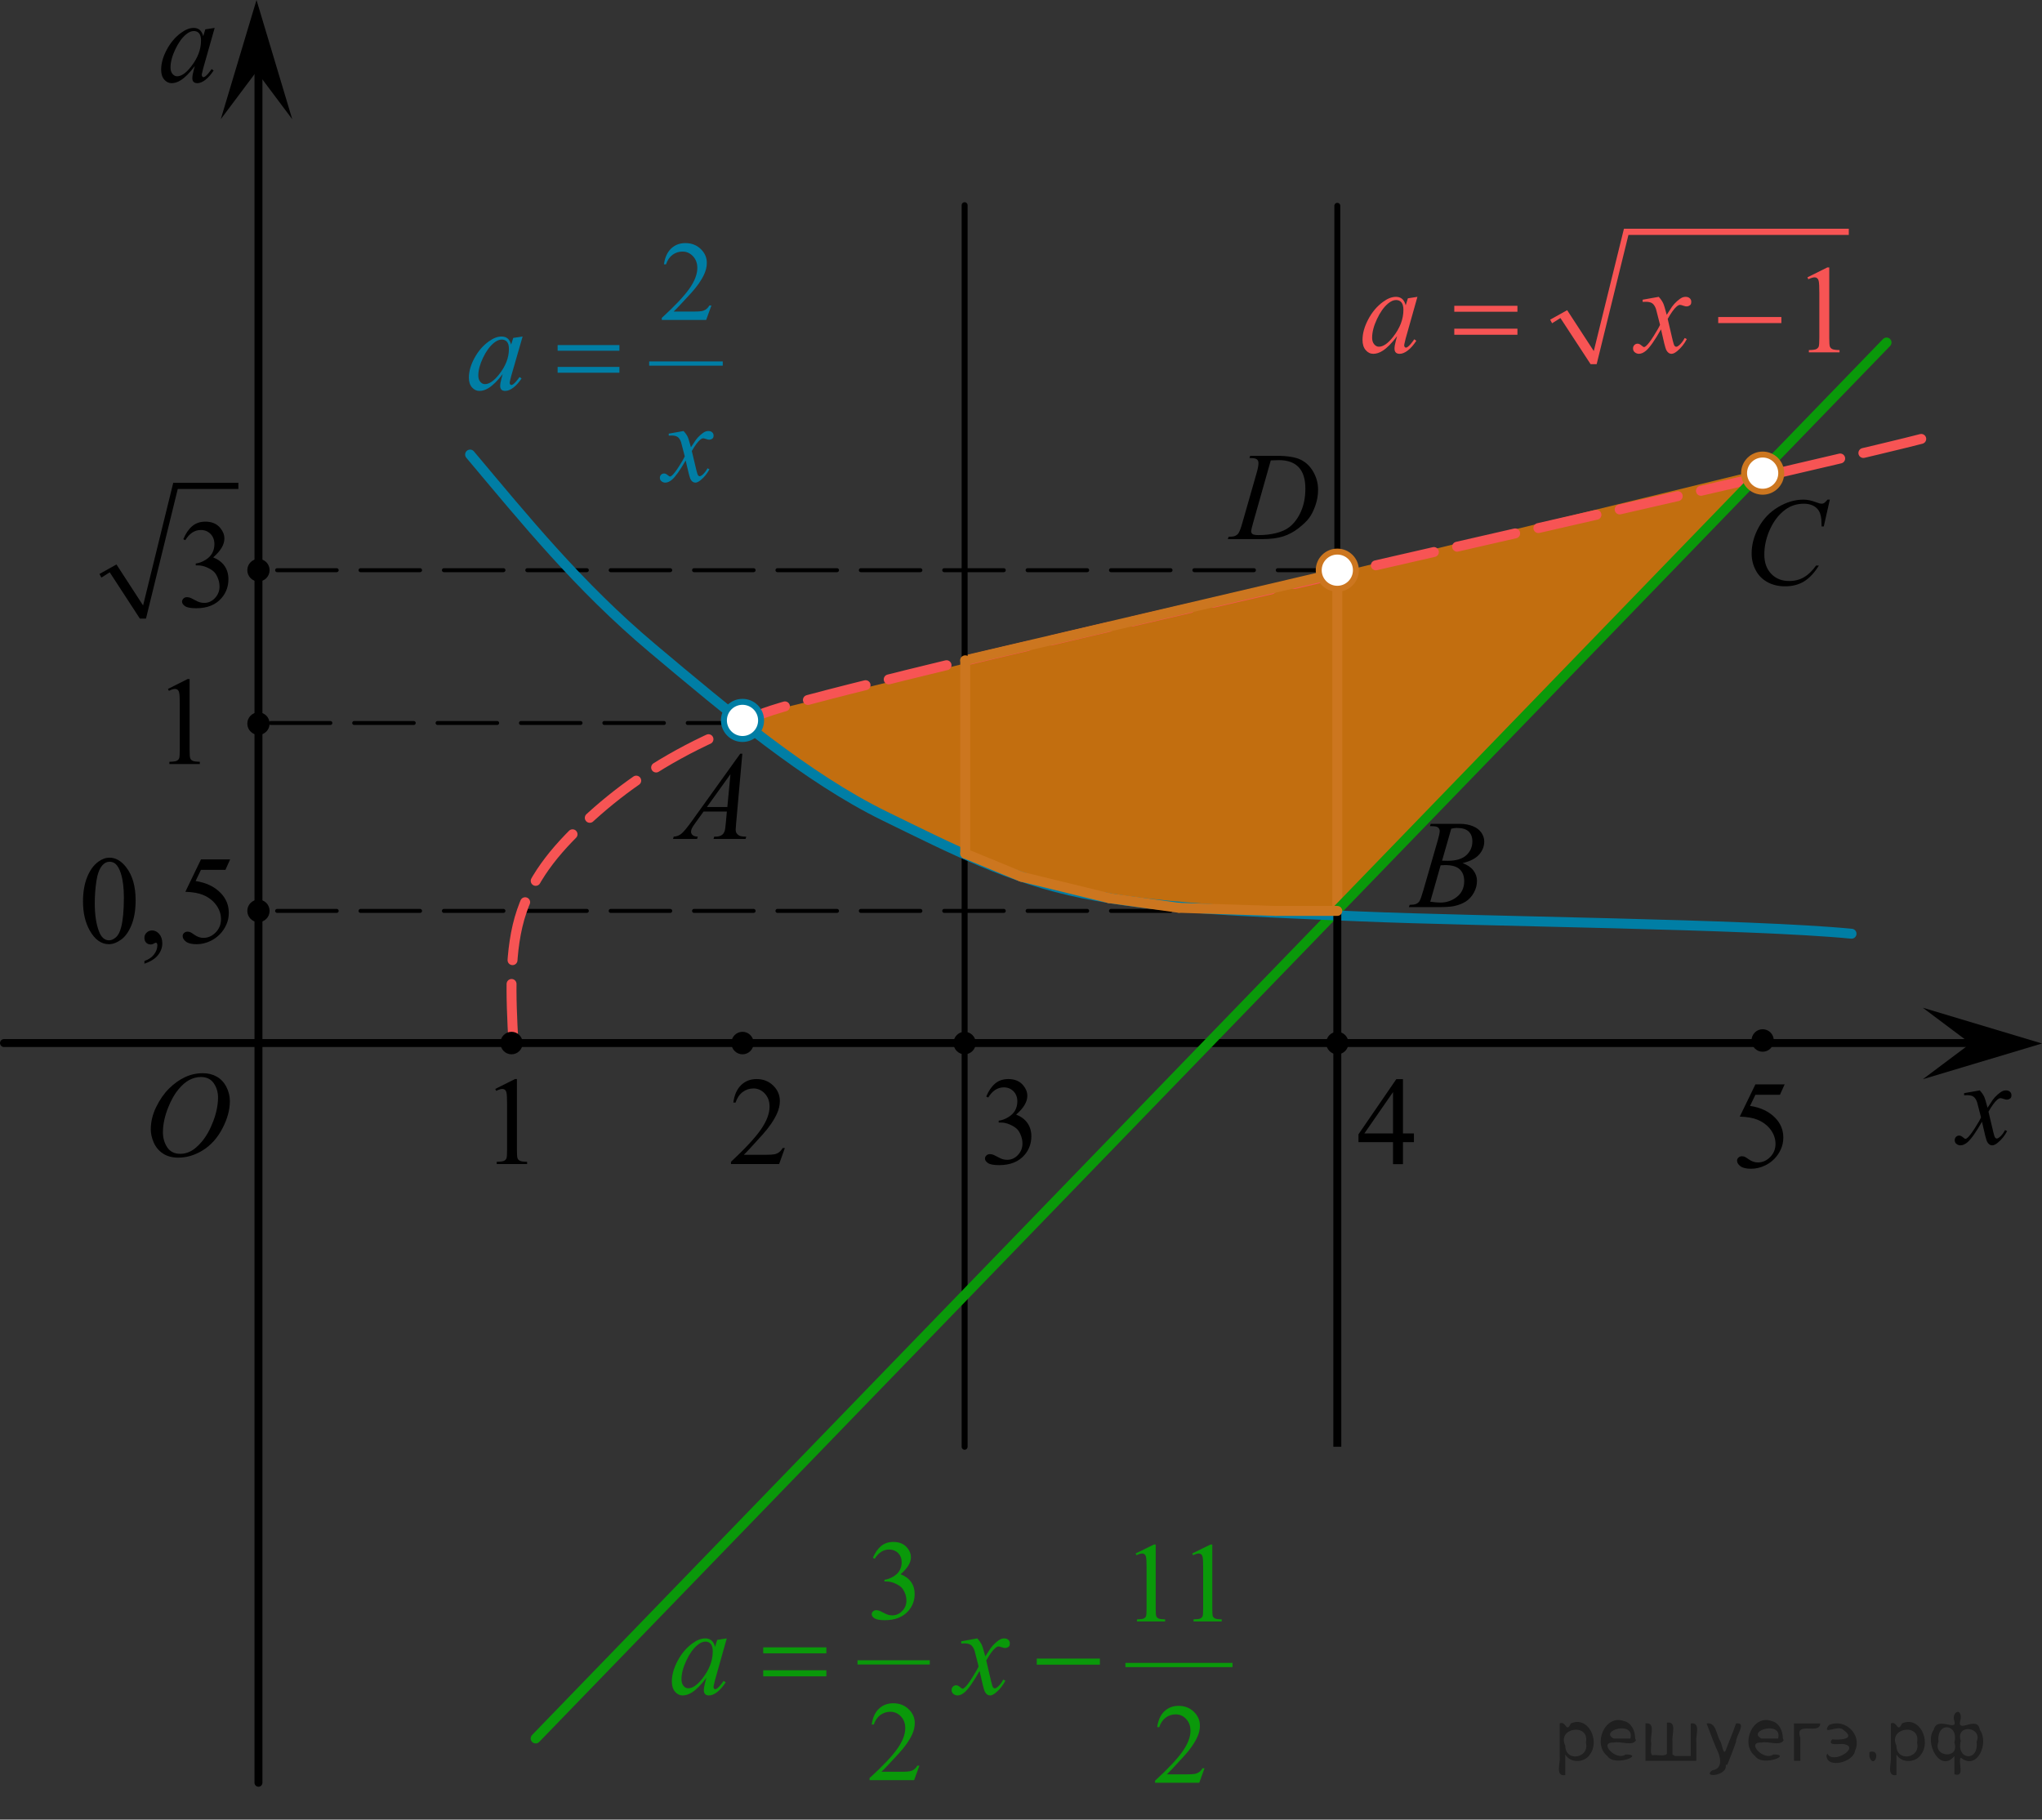 <?xml version="1.0" encoding="utf-8"?>
<!-- Generator: Adobe Illustrator 27.2.0, SVG Export Plug-In . SVG Version: 6.00 Build 0)  -->
<svg version="1.1" id="Слой_1" xmlns="http://www.w3.org/2000/svg" xmlns:xlink="http://www.w3.org/1999/xlink" x="0px" y="0px"
	 width="257.13px" height="229.104px" viewBox="0 0 257.13 229.104" enable-background="new 0 0 257.13 229.104"
	 xml:space="preserve">
<rect x="0" y="0" width="257.13" height="229.104" fill="#333333" stroke="none"/>
<line fill="none" stroke="#000000" stroke-width="0.5" stroke-linecap="round" stroke-linejoin="round" stroke-miterlimit="8" stroke-dasharray="7.5,3" x1="168.396" y1="71.791" x2="32.545" y2="71.791"/>
<line fill="none" stroke="#000000" stroke-width="0.5" stroke-linecap="round" stroke-linejoin="round" stroke-miterlimit="8" stroke-dasharray="7.5,3" x1="94.1" y1="91.031" x2="32.545" y2="91.031"/>
<line fill="none" stroke="#000000" stroke-width="0.5" stroke-linecap="round" stroke-linejoin="round" stroke-miterlimit="8" stroke-dasharray="7.5,3" x1="168.396" y1="114.691" x2="32.545" y2="114.691"/>
<polygon opacity="0.7" fill-rule="evenodd" clip-rule="evenodd" fill="#FF8800" points="93.71,90.316 103.916,99.091 
	121.075,107.476 136.35,112.482 152.731,114.301 168.006,114.301 221.955,59.051 93.71,90.316 "/>
<path fill="none" stroke="#F75454" stroke-width="1.25" stroke-linecap="round" stroke-linejoin="round" stroke-miterlimit="8" stroke-dasharray="7.5,3" d="
	M64.654,131.384c-0.325-5.979-0.584-11.894,1.041-16.64c1.625-4.744,4.68-8.254,8.775-11.959c4.095-3.705,9.033-7.15,15.664-10.141
	s1.69-2.145,24.05-7.67c22.36-5.525,88.465-20.475,109.979-25.48c21.517-5.004,20.217-4.875,18.981-4.744"/>
<line fill="none" stroke="#000000" stroke-width="0.75" stroke-linecap="round" stroke-linejoin="round" stroke-miterlimit="8" x1="168.396" y1="71.791" x2="168.396" y2="25.914"/>
<line fill="none" stroke="#CC761F" stroke-width="1.25" stroke-linecap="round" stroke-linejoin="round" stroke-miterlimit="8" x1="168.42" y1="72.154" x2="121.543" y2="83.137"/>
<line fill="none" stroke="#000000" stroke-linecap="round" stroke-linejoin="round" stroke-miterlimit="8" x1="32.545" y1="224.465" x2="32.545" y2="7.506"/>
<line fill="none" stroke="#000000" stroke-linecap="round" stroke-linejoin="round" stroke-miterlimit="8" x1="0.5" y1="131.33" x2="250.945" y2="131.33"/>
<line fill="none" stroke="#CC761F" stroke-width="1.25" stroke-linecap="round" stroke-linejoin="round" stroke-miterlimit="8" x1="168.396" y1="71.791" x2="168.396" y2="114.301"/>
<line fill="none" stroke="#000000" stroke-width="0.75" stroke-linecap="round" stroke-linejoin="round" stroke-miterlimit="8" x1="121.466" y1="25.836" x2="121.466" y2="182.161"/>
<line fill="none" stroke="#0A990A" stroke-width="1.25" stroke-linecap="round" stroke-linejoin="round" stroke-miterlimit="8" x1="237.556" y1="43.126" x2="67.45" y2="218.887"/>
<path fill="none" stroke="#007EA5" stroke-width="1.25" stroke-linecap="round" stroke-linejoin="round" stroke-miterlimit="8" d="
	M59.195,57.232c6.89,8.189,13.637,16.546,22.945,24.375c9.457,7.954,19.512,16.378,29.247,21.135
	c8.736,4.269,15.666,7.854,24.962,9.74c9.294,1.885,19.592,2.257,34.857,2.9c15.495,0.653,49.199,0.946,61.94,2.182"/>
<g>
	<g>
		<defs>
			<rect id="SVGID_1_" x="9.938" y="57.894" width="23.27" height="23.791"/>
		</defs>
		<clipPath id="SVGID_00000013189685880570204340000006596848201573727913_">
			<use xlink:href="#SVGID_1_"  overflow="visible"/>
		</clipPath>
		
			<line clip-path="url(#SVGID_00000013189685880570204340000006596848201573727913_)" fill="none" x1="12.645" y1="72.474" x2="14.221" y2="71.565"/>
	</g>
	<g>
		<defs>
			<rect id="SVGID_00000024701997776252625810000001408135852816987314_" x="9.938" y="57.894" width="23.27" height="23.791"/>
		</defs>
		<clipPath id="SVGID_00000038372657786982537840000012883779630107706292_">
			<use xlink:href="#SVGID_00000024701997776252625810000001408135852816987314_"  overflow="visible"/>
		</clipPath>
		
			<line clip-path="url(#SVGID_00000038372657786982537840000012883779630107706292_)" fill="none" x1="14.221" y1="71.565" x2="17.978" y2="77.885"/>
	</g>
	<g>
		<defs>
			<rect id="SVGID_00000012471657601009736340000008580234653077753234_" x="9.938" y="57.894" width="23.27" height="23.791"/>
		</defs>
		<clipPath id="SVGID_00000023984570241208252000000005941655630048366770_">
			<use xlink:href="#SVGID_00000012471657601009736340000008580234653077753234_"  overflow="visible"/>
		</clipPath>
		
			<line clip-path="url(#SVGID_00000023984570241208252000000005941655630048366770_)" fill="none" x1="17.978" y1="77.885" x2="22.099" y2="61.157"/>
	</g>
	<g>
		<defs>
			<rect id="SVGID_00000163057277028676476550000002589069495178044336_" x="9.938" y="57.894" width="23.27" height="23.791"/>
		</defs>
		<clipPath id="SVGID_00000139979825334276069780000008371821690520022165_">
			<use xlink:href="#SVGID_00000163057277028676476550000002589069495178044336_"  overflow="visible"/>
		</clipPath>
		
			<line clip-path="url(#SVGID_00000139979825334276069780000008371821690520022165_)" fill="none" x1="22.099" y1="61.157" x2="30.017" y2="61.157"/>
	</g>
	<g>
		<defs>
			<rect id="SVGID_00000098187426572016987800000004846861868251408272_" x="9.938" y="57.894" width="23.27" height="23.791"/>
		</defs>
		<clipPath id="SVGID_00000166677534092570260660000016589600783346474888_">
			<use xlink:href="#SVGID_00000098187426572016987800000004846861868251408272_"  overflow="visible"/>
		</clipPath>
		
			<polygon clip-path="url(#SVGID_00000166677534092570260660000016589600783346474888_)" fill-rule="evenodd" clip-rule="evenodd" points="
			12.524,72.267 14.665,71.07 18.018,76.233 21.815,60.785 30.017,60.785 30.017,61.57 22.382,61.57 18.383,77.885 17.613,77.885 
			13.817,72.061 12.766,72.722 		"/>
	</g>
	<g>
		<defs>
			<rect id="SVGID_00000092428036272993601140000004175673678121596573_" x="9.938" y="57.894" width="23.27" height="23.791"/>
		</defs>
		<clipPath id="SVGID_00000095297622764624583020000008935824382117510535_">
			<use xlink:href="#SVGID_00000092428036272993601140000004175673678121596573_"  overflow="visible"/>
		</clipPath>
		<g clip-path="url(#SVGID_00000095297622764624583020000008935824382117510535_)">
			<path d="M23.082,67.894c0.293-0.708,0.662-1.253,1.109-1.638c0.447-0.384,1.004-0.577,1.67-0.577
				c0.823,0,1.455,0.273,1.895,0.821c0.333,0.408,0.499,0.844,0.499,1.309c0,0.764-0.469,1.554-1.408,2.37
				c0.631,0.253,1.108,0.615,1.432,1.084s0.484,1.022,0.484,1.657c0,0.909-0.282,1.696-0.849,2.362
				c-0.737,0.867-1.805,1.301-3.204,1.301c-0.691,0-1.162-0.088-1.412-0.264c-0.25-0.175-0.375-0.364-0.375-0.565
				c0-0.15,0.06-0.282,0.178-0.395c0.119-0.114,0.262-0.17,0.428-0.17c0.127,0,0.255,0.021,0.387,0.062
				c0.086,0.026,0.28,0.12,0.583,0.283s0.513,0.259,0.629,0.29c0.187,0.057,0.387,0.085,0.599,0.085
				c0.515,0,0.963-0.204,1.345-0.612c0.381-0.408,0.571-0.891,0.571-1.448c0-0.408-0.088-0.805-0.265-1.192
				c-0.132-0.289-0.275-0.509-0.432-0.658c-0.218-0.207-0.516-0.394-0.895-0.562s-0.765-0.252-1.158-0.252h-0.243v-0.232
				c0.399-0.051,0.8-0.198,1.201-0.441c0.401-0.242,0.692-0.534,0.875-0.875c0.182-0.341,0.272-0.715,0.272-1.123
				c0-0.532-0.163-0.962-0.488-1.29c-0.326-0.328-0.731-0.492-1.216-0.492c-0.783,0-1.438,0.428-1.962,1.285L23.082,67.894z"/>
		</g>
	</g>
</g>
<g>
	<g>
		<defs>
			<rect id="SVGID_00000034781807705080006210000017229754315559332531_" x="18.713" y="81.685" width="8.97" height="17.159"/>
		</defs>
		<clipPath id="SVGID_00000108306305602318140220000015723343411497927858_">
			<use xlink:href="#SVGID_00000034781807705080006210000017229754315559332531_"  overflow="visible"/>
		</clipPath>
		<g clip-path="url(#SVGID_00000108306305602318140220000015723343411497927858_)">
			<path d="M21.15,86.742l2.478-1.246h0.248v8.856c0,0.588,0.023,0.954,0.071,1.099c0.048,0.144,0.146,0.255,0.297,0.333
				c0.15,0.077,0.455,0.121,0.916,0.131v0.286h-3.829v-0.286c0.48-0.01,0.791-0.053,0.931-0.127
				c0.141-0.075,0.238-0.175,0.293-0.302s0.083-0.504,0.083-1.133v-5.662c0-0.763-0.025-1.253-0.075-1.469
				c-0.035-0.165-0.1-0.286-0.191-0.364c-0.093-0.077-0.204-0.116-0.334-0.116c-0.186,0-0.443,0.08-0.773,0.24L21.15,86.742z"/>
		</g>
	</g>
</g>
<g>
	<g>
		<defs>
			<rect id="SVGID_00000080900765645586831860000015689779708582562465_" x="7.793" y="104.174" width="24.506" height="21.125"/>
		</defs>
		<clipPath id="SVGID_00000070817234723621933180000007622757779644998540_">
			<use xlink:href="#SVGID_00000080900765645586831860000015689779708582562465_"  overflow="visible"/>
		</clipPath>
		<g clip-path="url(#SVGID_00000070817234723621933180000007622757779644998540_)">
			<path d="M10.452,113.514c0-1.197,0.176-2.227,0.528-3.091s0.821-1.507,1.406-1.93c0.453-0.335,0.922-0.503,1.405-0.503
				c0.786,0,1.491,0.41,2.116,1.23c0.78,1.016,1.171,2.394,1.171,4.131c0,1.217-0.171,2.251-0.514,3.102
				c-0.343,0.851-0.779,1.469-1.312,1.853c-0.531,0.384-1.044,0.576-1.537,0.576c-0.978,0-1.791-0.59-2.441-1.771
				C10.727,116.116,10.452,114.917,10.452,113.514z M11.933,113.708c0,1.444,0.174,2.623,0.521,3.535
				c0.287,0.769,0.716,1.153,1.285,1.153c0.271,0,0.554-0.125,0.847-0.375c0.292-0.25,0.514-0.669,0.665-1.257
				c0.231-0.887,0.348-2.138,0.348-3.752c0-1.196-0.121-2.194-0.363-2.994c-0.182-0.593-0.416-1.013-0.703-1.261
				c-0.206-0.17-0.456-0.255-0.748-0.255c-0.343,0-0.647,0.157-0.914,0.472c-0.363,0.428-0.609,1.102-0.74,2.02
				C11.998,111.91,11.933,112.816,11.933,113.708z"/>
			<path d="M18.184,121.336v-0.34c0.52-0.176,0.921-0.448,1.206-0.816c0.284-0.369,0.427-0.759,0.427-1.172
				c0-0.098-0.022-0.181-0.068-0.248c-0.035-0.046-0.07-0.07-0.105-0.07c-0.056,0-0.177,0.052-0.363,0.155
				c-0.091,0.046-0.187,0.07-0.287,0.07c-0.247,0-0.443-0.075-0.589-0.225c-0.146-0.149-0.22-0.356-0.22-0.619
				c0-0.253,0.095-0.469,0.283-0.65c0.189-0.181,0.42-0.271,0.691-0.271c0.333,0,0.629,0.148,0.889,0.445
				c0.259,0.297,0.389,0.69,0.389,1.18c0,0.531-0.18,1.025-0.54,1.482C19.535,120.713,18.965,121.072,18.184,121.336z"/>
			<path d="M28.977,108.207l-0.589,1.315h-3.083l-0.673,1.408c1.335,0.201,2.393,0.709,3.174,1.524
				c0.67,0.702,1.005,1.527,1.005,2.476c0,0.552-0.109,1.063-0.328,1.532c-0.22,0.469-0.495,0.869-0.828,1.199
				c-0.332,0.33-0.702,0.596-1.11,0.797c-0.58,0.284-1.174,0.425-1.784,0.425c-0.614,0-1.062-0.107-1.341-0.321
				s-0.42-0.45-0.42-0.708c0-0.145,0.059-0.272,0.174-0.383c0.116-0.111,0.263-0.167,0.438-0.167c0.131,0,0.246,0.021,0.344,0.062
				c0.099,0.042,0.266,0.147,0.503,0.317c0.378,0.269,0.761,0.402,1.148,0.402c0.59,0,1.107-0.228,1.553-0.685
				s0.669-1.012,0.669-1.667c0-0.634-0.199-1.226-0.597-1.775c-0.398-0.549-0.947-0.974-1.647-1.273
				c-0.549-0.232-1.298-0.366-2.244-0.402l1.965-4.077h3.671V108.207z"/>
		</g>
	</g>
</g>
<g>
	<g>
		<defs>
			<rect id="SVGID_00000025427404820217664450000016500003475983272326_" x="59.926" y="132.06" width="8.971" height="17.16"/>
		</defs>
		<clipPath id="SVGID_00000139996125927727904270000011312204857717901487_">
			<use xlink:href="#SVGID_00000025427404820217664450000016500003475983272326_"  overflow="visible"/>
		</clipPath>
		<g clip-path="url(#SVGID_00000139996125927727904270000011312204857717901487_)">
			<path d="M62.365,137.108l2.478-1.246h0.248v8.856c0,0.588,0.023,0.954,0.071,1.099c0.048,0.144,0.146,0.255,0.297,0.333
				c0.15,0.077,0.455,0.121,0.916,0.131v0.286h-3.829v-0.286c0.48-0.01,0.791-0.053,0.931-0.127
				c0.141-0.075,0.238-0.175,0.293-0.302s0.083-0.504,0.083-1.133v-5.662c0-0.763-0.025-1.253-0.075-1.469
				c-0.035-0.165-0.1-0.286-0.191-0.364c-0.093-0.077-0.204-0.116-0.334-0.116c-0.186,0-0.443,0.08-0.773,0.24L62.365,137.108z"/>
		</g>
	</g>
</g>
<g>
	<g>
		<defs>
			<rect id="SVGID_00000096781346495656194370000001406315877487507608_" x="89.368" y="132.06" width="12.936" height="17.16"/>
		</defs>
		<clipPath id="SVGID_00000073719146462941931880000004571126774893248925_">
			<use xlink:href="#SVGID_00000096781346495656194370000001406315877487507608_"  overflow="visible"/>
		</clipPath>
		<g clip-path="url(#SVGID_00000073719146462941931880000004571126774893248925_)">
			<path d="M98.829,144.548l-0.721,2.019h-6.063v-0.286c1.784-1.66,3.04-3.017,3.768-4.068s1.091-2.014,1.091-2.885
				c0-0.665-0.199-1.212-0.599-1.64c-0.399-0.428-0.877-0.642-1.433-0.642c-0.505,0-0.958,0.151-1.36,0.453
				c-0.401,0.301-0.698,0.744-0.891,1.326h-0.28c0.126-0.954,0.451-1.686,0.974-2.196c0.523-0.511,1.177-0.766,1.96-0.766
				c0.833,0,1.529,0.273,2.088,0.82c0.558,0.546,0.837,1.191,0.837,1.933c0,0.531-0.121,1.063-0.363,1.594
				c-0.374,0.835-0.98,1.719-1.819,2.653c-1.258,1.402-2.044,2.248-2.356,2.537h2.683c0.546,0,0.929-0.021,1.148-0.062
				c0.22-0.041,0.418-0.125,0.595-0.251s0.331-0.306,0.462-0.538h0.279V144.548z"/>
		</g>
	</g>
</g>
<g>
	<g>
		<defs>
			<rect id="SVGID_00000101814806264603799260000013331387744407289278_" x="121.543" y="132.06" width="11.636" height="18.393"/>
		</defs>
		<clipPath id="SVGID_00000105386259553215278050000001017392404270717587_">
			<use xlink:href="#SVGID_00000101814806264603799260000013331387744407289278_"  overflow="visible"/>
		</clipPath>
		<g clip-path="url(#SVGID_00000105386259553215278050000001017392404270717587_)">
			<path d="M124.188,138.063c0.293-0.703,0.662-1.246,1.109-1.628s1.004-0.574,1.67-0.574c0.823,0,1.455,0.272,1.895,0.816
				c0.333,0.405,0.499,0.839,0.499,1.301c0,0.76-0.469,1.545-1.408,2.356c0.631,0.251,1.108,0.611,1.432,1.078
				c0.323,0.467,0.484,1.017,0.484,1.648c0,0.903-0.282,1.686-0.849,2.348c-0.737,0.862-1.805,1.293-3.204,1.293
				c-0.691,0-1.162-0.087-1.412-0.262c-0.25-0.174-0.375-0.362-0.375-0.562c0-0.148,0.06-0.279,0.178-0.393
				c0.119-0.113,0.262-0.169,0.428-0.169c0.127,0,0.255,0.021,0.387,0.062c0.086,0.026,0.28,0.12,0.583,0.281
				s0.513,0.258,0.629,0.289c0.187,0.057,0.387,0.085,0.599,0.085c0.515,0,0.963-0.203,1.345-0.608
				c0.381-0.405,0.571-0.885,0.571-1.439c0-0.406-0.088-0.801-0.265-1.186c-0.132-0.287-0.275-0.505-0.432-0.654
				c-0.218-0.205-0.516-0.391-0.895-0.558c-0.379-0.167-0.765-0.25-1.158-0.25h-0.243v-0.231c0.399-0.051,0.8-0.198,1.201-0.439
				s0.692-0.531,0.875-0.87c0.182-0.338,0.272-0.71,0.272-1.116c0-0.528-0.163-0.956-0.488-1.282
				c-0.326-0.326-0.731-0.489-1.216-0.489c-0.783,0-1.438,0.426-1.962,1.278L124.188,138.063z"/>
		</g>
	</g>
</g>
<g>
	<g>
		<defs>
			<rect id="SVGID_00000050631115192855195550000017370923078044742591_" x="168.473" y="132.06" width="12.935" height="17.16"/>
		</defs>
		<clipPath id="SVGID_00000081642618184834745330000005979922155549139079_">
			<use xlink:href="#SVGID_00000050631115192855195550000017370923078044742591_"  overflow="visible"/>
		</clipPath>
		<g clip-path="url(#SVGID_00000081642618184834745330000005979922155549139079_)">
			<path d="M178.041,142.709v1.098h-1.379v2.769h-1.251v-2.769h-4.351v-0.99l4.768-6.946h0.834v6.837h1.379V142.709z
				 M175.411,142.709v-5.205l-3.607,5.205L175.411,142.709L175.411,142.709z"/>
		</g>
	</g>
</g>
<g>
	<g>
		<defs>
			
				<rect id="SVGID_00000082357132537188340710000007102725160835217333_" x="216.137" y="132.514" width="11.635" height="18.395"/>
		</defs>
		<clipPath id="SVGID_00000126311892651623829040000008589492160042150558_">
			<use xlink:href="#SVGID_00000082357132537188340710000007102725160835217333_"  overflow="visible"/>
		</clipPath>
		<g clip-path="url(#SVGID_00000126311892651623829040000008589492160042150558_)">
			<path d="M224.724,136.533l-0.591,1.309h-3.091l-0.674,1.401c1.338,0.2,2.398,0.706,3.181,1.517
				c0.672,0.698,1.008,1.519,1.008,2.463c0,0.549-0.109,1.058-0.329,1.524c-0.22,0.467-0.496,0.865-0.83,1.193
				c-0.333,0.329-0.704,0.593-1.113,0.793c-0.581,0.282-1.177,0.423-1.788,0.423c-0.616,0-1.063-0.106-1.344-0.319
				s-0.421-0.448-0.421-0.705c0-0.144,0.059-0.271,0.175-0.381c0.115-0.11,0.262-0.166,0.438-0.166c0.132,0,0.247,0.021,0.345,0.062
				c0.099,0.041,0.267,0.146,0.504,0.316c0.379,0.267,0.763,0.4,1.151,0.4c0.591,0,1.11-0.227,1.557-0.681
				c0.447-0.454,0.671-1.007,0.671-1.659c0-0.631-0.2-1.22-0.599-1.767s-0.949-0.969-1.651-1.267c-0.551-0.231-1.301-0.364-2.25-0.4
				l1.97-4.057h3.681V136.533z"/>
		</g>
	</g>
</g>
<g>
	<g>
		<defs>
			<rect id="SVGID_00000053509932202867990770000000187894315080926603_" x="81.894" y="188.22" width="77.544" height="40.884"/>
		</defs>
		<clipPath id="SVGID_00000086686686496690232830000007324169056443107751_">
			<use xlink:href="#SVGID_00000053509932202867990770000000187894315080926603_"  overflow="visible"/>
		</clipPath>
	</g>
	<g>
		<defs>
			<rect id="SVGID_00000017492468488578540590000000749438939734740144_" x="81.894" y="188.22" width="77.544" height="40.884"/>
		</defs>
		<clipPath id="SVGID_00000055698017094202779790000013945205149443891859_">
			<use xlink:href="#SVGID_00000017492468488578540590000000749438939734740144_"  overflow="visible"/>
		</clipPath>
		
			<path clip-path="url(#SVGID_00000055698017094202779790000013945205149443891859_)" fill="#0A990A" stroke="#0A990A" stroke-width="0.602" stroke-linecap="square" stroke-miterlimit="10" d="
			M155.965,209.321"/>
		
			<path clip-path="url(#SVGID_00000055698017094202779790000013945205149443891859_)" fill="#0A990A" stroke="#0A990A" stroke-width="0.602" stroke-linecap="square" stroke-miterlimit="10" d="
			M141.909,209.321"/>
	</g>
	<g>
		<defs>
			<rect id="SVGID_00000169558509167166801470000017988303596963975076_" x="81.894" y="188.22" width="77.544" height="40.884"/>
		</defs>
		<clipPath id="SVGID_00000143583120863828957940000012487083778474565823_">
			<use xlink:href="#SVGID_00000169558509167166801470000017988303596963975076_"  overflow="visible"/>
		</clipPath>
	</g>
	<g>
		<defs>
			<rect id="SVGID_00000047038846947869475840000003988886336373051524_" x="81.894" y="188.22" width="77.544" height="40.884"/>
		</defs>
		<clipPath id="SVGID_00000132058085902515738900000001406696051130101416_">
			<use xlink:href="#SVGID_00000047038846947869475840000003988886336373051524_"  overflow="visible"/>
		</clipPath>
	</g>
	<g>
		<defs>
			<rect id="SVGID_00000180324913949950600590000008249401392183902904_" x="81.894" y="188.22" width="77.544" height="40.884"/>
		</defs>
		<clipPath id="SVGID_00000001648907107634650880000004500649258610373528_">
			<use xlink:href="#SVGID_00000180324913949950600590000008249401392183902904_"  overflow="visible"/>
		</clipPath>
		<g clip-path="url(#SVGID_00000001648907107634650880000004500649258610373528_)">
			<path fill="#0A990A" d="M91.514,206.29l-1.477,5.239l-0.167,0.704c-0.015,0.067-0.022,0.124-0.022,0.17
				c0,0.083,0.025,0.154,0.076,0.216c0.04,0.046,0.091,0.069,0.151,0.069c0.065,0,0.151-0.041,0.257-0.124
				c0.197-0.149,0.46-0.458,0.788-0.927l0.257,0.186c-0.348,0.536-0.706,0.944-1.075,1.225c-0.368,0.281-0.709,0.421-1.022,0.421
				c-0.217,0-0.38-0.056-0.488-0.166c-0.108-0.111-0.162-0.272-0.162-0.483c0-0.252,0.055-0.584,0.166-0.997l0.159-0.58
				c-0.661,0.881-1.27,1.497-1.825,1.847c-0.398,0.252-0.79,0.379-1.174,0.379c-0.368,0-0.687-0.156-0.954-0.468
				c-0.268-0.312-0.401-0.74-0.401-1.287c0-0.819,0.241-1.683,0.724-2.593c0.481-0.909,1.094-1.637,1.836-2.183
				c0.581-0.433,1.129-0.649,1.644-0.649c0.308,0,0.564,0.083,0.769,0.248c0.204,0.165,0.359,0.438,0.466,0.819l0.272-0.881
				L91.514,206.29z M88.817,206.692c-0.322,0-0.666,0.155-1.029,0.464c-0.515,0.438-0.974,1.087-1.375,1.947
				s-0.602,1.638-0.602,2.333c0,0.351,0.086,0.627,0.258,0.831c0.171,0.204,0.368,0.305,0.59,0.305c0.551,0,1.148-0.415,1.795-1.244
				c0.863-1.103,1.295-2.233,1.295-3.393c0-0.438-0.083-0.754-0.25-0.951C89.333,206.79,89.106,206.692,88.817,206.692z"/>
			<path fill="#0A990A" d="M123.061,206.29c0.247,0.268,0.434,0.536,0.561,0.804c0.091,0.186,0.239,0.672,0.446,1.46l0.667-1.02
				c0.176-0.247,0.391-0.483,0.644-0.707c0.252-0.224,0.475-0.377,0.666-0.46c0.121-0.051,0.255-0.077,0.401-0.077
				c0.217,0,0.39,0.059,0.519,0.178s0.193,0.263,0.193,0.433c0,0.196-0.038,0.33-0.113,0.402c-0.142,0.129-0.303,0.193-0.485,0.193
				c-0.105,0-0.219-0.023-0.341-0.069c-0.237-0.083-0.396-0.124-0.477-0.124c-0.121,0-0.265,0.072-0.432,0.216
				c-0.313,0.268-0.687,0.786-1.121,1.554l0.621,2.658c0.096,0.407,0.177,0.65,0.242,0.73s0.132,0.12,0.197,0.12
				c0.105,0,0.229-0.059,0.371-0.178c0.277-0.237,0.515-0.546,0.712-0.927l0.265,0.139c-0.317,0.608-0.722,1.113-1.212,1.515
				c-0.277,0.227-0.512,0.34-0.704,0.34c-0.282,0-0.507-0.163-0.674-0.487c-0.105-0.201-0.325-1.066-0.658-2.597
				c-0.788,1.396-1.419,2.295-1.894,2.697c-0.308,0.257-0.605,0.386-0.894,0.386c-0.202,0-0.387-0.075-0.553-0.224
				c-0.121-0.113-0.182-0.265-0.182-0.456c0-0.17,0.056-0.312,0.166-0.425c0.111-0.113,0.248-0.17,0.409-0.17
				s0.333,0.083,0.515,0.248c0.132,0.119,0.232,0.178,0.304,0.178c0.061,0,0.139-0.041,0.234-0.124
				c0.237-0.196,0.561-0.618,0.969-1.268c0.409-0.649,0.677-1.118,0.803-1.406c-0.313-1.252-0.481-1.914-0.507-1.986
				c-0.116-0.334-0.268-0.572-0.454-0.711c-0.188-0.139-0.462-0.208-0.826-0.208c-0.116,0-0.25,0.005-0.401,0.016v-0.278
				L123.061,206.29z"/>
		</g>
	</g>
	<g>
		<defs>
			<rect id="SVGID_00000029028722776223173110000009887038483106312862_" x="81.894" y="188.22" width="77.544" height="40.884"/>
		</defs>
		<clipPath id="SVGID_00000118367030180895458440000011686773641137233319_">
			<use xlink:href="#SVGID_00000029028722776223173110000009887038483106312862_"  overflow="visible"/>
		</clipPath>
		<g clip-path="url(#SVGID_00000118367030180895458440000011686773641137233319_)">
			<path fill="#0A990A" d="M96.106,207.418h7.951v0.75h-7.951V207.418z M96.106,210.301h7.951v0.765h-7.951V210.301z"/>
			<path fill="#0A990A" d="M130.548,208.832h7.951v0.765h-7.951V208.832z"/>
		</g>
	</g>
</g>
<g>
	<g>
		<defs>
			
				<rect id="SVGID_00000161592130974886165140000001054478904874711216_" x="174.94" y="99.689" width="15.469" height="17.159"/>
		</defs>
		<clipPath id="SVGID_00000147898292074320448250000004391356758458001316_">
			<use xlink:href="#SVGID_00000161592130974886165140000001054478904874711216_"  overflow="visible"/>
		</clipPath>
		<g clip-path="url(#SVGID_00000147898292074320448250000004391356758458001316_)">
			<path d="M180.054,104.013l0.105-0.286h3.656c0.614,0,1.162,0.098,1.643,0.294s0.841,0.469,1.08,0.82s0.359,0.722,0.359,1.114
				c0,0.603-0.213,1.148-0.639,1.636s-1.119,0.847-2.081,1.079c0.619,0.237,1.075,0.552,1.367,0.943
				c0.292,0.392,0.438,0.823,0.438,1.292c0,0.521-0.131,1.019-0.394,1.493c-0.262,0.474-0.598,0.843-1.008,1.106
				c-0.411,0.263-0.905,0.456-1.484,0.58c-0.413,0.087-1.058,0.131-1.934,0.131h-3.755l0.099-0.286
				c0.393-0.01,0.659-0.049,0.801-0.116c0.201-0.087,0.345-0.204,0.431-0.348c0.121-0.196,0.282-0.645,0.483-1.346l1.835-6.35
				c0.156-0.536,0.234-0.913,0.234-1.129c0-0.19-0.069-0.341-0.207-0.453c-0.139-0.111-0.402-0.166-0.79-0.166
				C180.209,104.02,180.129,104.019,180.054,104.013z M180.099,113.534c0.544,0.072,0.97,0.108,1.276,0.108
				c0.786,0,1.482-0.242,2.089-0.727s0.91-1.142,0.91-1.972c0-0.634-0.188-1.129-0.563-1.485c-0.375-0.355-0.98-0.534-1.816-0.534
				c-0.162,0-0.358,0.008-0.59,0.023L180.099,113.534z M181.587,108.368c0.327,0.01,0.563,0.016,0.71,0.016
				c1.047,0,1.827-0.233,2.338-0.7c0.511-0.466,0.767-1.05,0.767-1.752c0-0.531-0.156-0.945-0.468-1.241
				c-0.313-0.296-0.812-0.445-1.496-0.445c-0.182,0-0.413,0.031-0.695,0.093L181.587,108.368z"/>
		</g>
	</g>
</g>
<g>
	<g>
		<defs>
			<rect id="SVGID_00000034084691178036684180000004366727890330973886_" x="217.679" y="59.129" width="15.469" height="18.396"/>
		</defs>
		<clipPath id="SVGID_00000075136134619320432590000009657159503233652624_">
			<use xlink:href="#SVGID_00000034084691178036684180000004366727890330973886_"  overflow="visible"/>
		</clipPath>
		<g clip-path="url(#SVGID_00000075136134619320432590000009657159503233652624_)">
			<path d="M230.413,62.906l-0.763,3.38h-0.272l-0.03-0.847c-0.024-0.308-0.083-0.583-0.173-0.824
				c-0.091-0.241-0.227-0.45-0.408-0.627c-0.182-0.177-0.41-0.315-0.688-0.416s-0.584-0.15-0.922-0.15
				c-0.901,0-1.689,0.252-2.364,0.755c-0.86,0.642-1.536,1.547-2.024,2.717c-0.402,0.965-0.604,1.943-0.604,2.934
				c0,1.011,0.289,1.818,0.868,2.421c0.579,0.604,1.332,0.905,2.259,0.905c0.699,0,1.323-0.159,1.869-0.478
				c0.547-0.318,1.054-0.808,1.522-1.47h0.354c-0.554,0.898-1.168,1.559-1.843,1.982s-1.483,0.635-2.425,0.635
				c-0.836,0-1.576-0.179-2.221-0.535s-1.136-0.858-1.473-1.505c-0.338-0.646-0.507-1.342-0.507-2.086c0-1.14,0.3-2.248,0.899-3.326
				s1.421-1.925,2.466-2.541s2.099-0.924,3.161-0.924c0.499,0,1.058,0.121,1.678,0.362c0.271,0.103,0.468,0.154,0.589,0.154
				s0.227-0.025,0.317-0.077s0.241-0.198,0.453-0.439L230.413,62.906L230.413,62.906z"/>
		</g>
	</g>
</g>
<g>
	<g>
		<defs>
			<rect id="SVGID_00000017478244333573792400000017116575691523876502_" x="168.862" y="25.914" width="67.21" height="23.725"/>
		</defs>
		<clipPath id="SVGID_00000016798297575537984140000013379941047513965978_">
			<use xlink:href="#SVGID_00000017478244333573792400000017116575691523876502_"  overflow="visible"/>
		</clipPath>
		
			<line clip-path="url(#SVGID_00000016798297575537984140000013379941047513965978_)" fill="#F75454" x1="195.318" y1="40.454" x2="196.894" y2="39.548"/>
	</g>
	<g>
		<defs>
			<rect id="SVGID_00000021107318265277437450000000159098117965689744_" x="168.862" y="25.914" width="67.21" height="23.725"/>
		</defs>
		<clipPath id="SVGID_00000085238187878756278920000016873052609310980780_">
			<use xlink:href="#SVGID_00000021107318265277437450000000159098117965689744_"  overflow="visible"/>
		</clipPath>
		
			<line clip-path="url(#SVGID_00000085238187878756278920000016873052609310980780_)" fill="#F75454" x1="196.894" y1="39.548" x2="200.65" y2="45.85"/>
	</g>
	<g>
		<defs>
			<rect id="SVGID_00000006701780094808445200000010162446729842276773_" x="168.862" y="25.914" width="67.21" height="23.725"/>
		</defs>
		<clipPath id="SVGID_00000183971895595795758770000011298407649561499019_">
			<use xlink:href="#SVGID_00000006701780094808445200000010162446729842276773_"  overflow="visible"/>
		</clipPath>
		
			<line clip-path="url(#SVGID_00000183971895595795758770000011298407649561499019_)" fill="#F75454" x1="200.65" y1="45.85" x2="204.77" y2="29.168"/>
	</g>
	<g>
		<defs>
			<rect id="SVGID_00000018205753687575245220000004367196694162731174_" x="168.862" y="25.914" width="67.21" height="23.725"/>
		</defs>
		<clipPath id="SVGID_00000036228708199582104870000018244721701077950367_">
			<use xlink:href="#SVGID_00000018205753687575245220000004367196694162731174_"  overflow="visible"/>
		</clipPath>
		
			<line clip-path="url(#SVGID_00000036228708199582104870000018244721701077950367_)" fill="#F75454" x1="204.77" y1="29.168" x2="232.801" y2="29.168"/>
	</g>
	<g>
		<defs>
			<rect id="SVGID_00000046322950052597929130000016885512567583205275_" x="168.862" y="25.914" width="67.21" height="23.725"/>
		</defs>
		<clipPath id="SVGID_00000149361453158352225410000002527650933432730280_">
			<use xlink:href="#SVGID_00000046322950052597929130000016885512567583205275_"  overflow="visible"/>
		</clipPath>
		
			<polygon clip-path="url(#SVGID_00000149361453158352225410000002527650933432730280_)" fill-rule="evenodd" clip-rule="evenodd" fill="#F75454" points="
			195.197,40.248 197.338,39.054 200.69,44.202 204.488,28.798 232.801,28.798 232.801,29.58 205.053,29.58 201.054,45.85 
			200.287,45.85 196.49,40.042 195.44,40.701 		"/>
	</g>
	<g>
		<defs>
			<rect id="SVGID_00000091696363866309872270000012004882248964281476_" x="168.862" y="25.914" width="67.21" height="23.725"/>
		</defs>
		<clipPath id="SVGID_00000100343100223099560430000000242255333820660392_">
			<use xlink:href="#SVGID_00000091696363866309872270000012004882248964281476_"  overflow="visible"/>
		</clipPath>
		<g clip-path="url(#SVGID_00000100343100223099560430000000242255333820660392_)">
			<path fill="#F75454" d="M227.592,34.919l2.499-1.243h0.25v8.843c0,0.587,0.024,0.953,0.072,1.097s0.147,0.255,0.299,0.332
				s0.46,0.121,0.924,0.131v0.286h-3.862v-0.286c0.485-0.01,0.798-0.053,0.939-0.127s0.239-0.175,0.295-0.301
				s0.084-0.503,0.084-1.131v-5.653c0-0.762-0.025-1.251-0.076-1.467c-0.035-0.165-0.1-0.286-0.193-0.363s-0.205-0.116-0.337-0.116
				c-0.187,0-0.446,0.08-0.779,0.24L227.592,34.919z"/>
		</g>
	</g>
	<g>
		<defs>
			<rect id="SVGID_00000013884956820455368680000009409866647242272958_" x="168.862" y="25.914" width="67.21" height="23.725"/>
		</defs>
		<clipPath id="SVGID_00000086689451374778318430000017588497390535652738_">
			<use xlink:href="#SVGID_00000013884956820455368680000009409866647242272958_"  overflow="visible"/>
		</clipPath>
		<g clip-path="url(#SVGID_00000086689451374778318430000017588497390535652738_)">
			<path fill="#F75454" d="M178.483,37.375l-1.478,5.236l-0.166,0.703c-0.016,0.067-0.023,0.124-0.023,0.17
				c0,0.083,0.025,0.154,0.076,0.216c0.04,0.046,0.091,0.069,0.151,0.069c0.065,0,0.151-0.041,0.258-0.124
				c0.196-0.149,0.459-0.458,0.787-0.927l0.258,0.186c-0.349,0.535-0.707,0.943-1.075,1.224c-0.369,0.28-0.71,0.421-1.022,0.421
				c-0.218,0-0.38-0.056-0.488-0.166c-0.109-0.111-0.163-0.272-0.163-0.483c0-0.252,0.056-0.584,0.167-0.996l0.158-0.58
				c-0.661,0.881-1.27,1.496-1.825,1.846c-0.398,0.252-0.79,0.378-1.174,0.378c-0.368,0-0.687-0.156-0.954-0.467
				s-0.401-0.74-0.401-1.286c0-0.818,0.241-1.682,0.724-2.591c0.481-0.909,1.094-1.636,1.836-2.182
				c0.581-0.433,1.129-0.649,1.644-0.649c0.309,0,0.564,0.083,0.769,0.247c0.205,0.165,0.36,0.438,0.466,0.819l0.273-0.88
				L178.483,37.375z M175.787,37.777c-0.323,0-0.667,0.155-1.03,0.463c-0.515,0.438-0.973,1.086-1.374,1.946
				s-0.603,1.637-0.603,2.333c0,0.35,0.086,0.627,0.258,0.83c0.171,0.204,0.368,0.305,0.591,0.305c0.55,0,1.148-0.415,1.795-1.244
				c0.863-1.102,1.295-2.232,1.295-3.39c0-0.438-0.084-0.754-0.25-0.95C176.302,37.875,176.074,37.777,175.787,37.777z"/>
			<path fill="#F75454" d="M208.868,37.375c0.247,0.268,0.435,0.536,0.561,0.803c0.091,0.185,0.239,0.672,0.446,1.459l0.667-1.02
				c0.177-0.247,0.391-0.482,0.644-0.707s0.475-0.377,0.666-0.459c0.122-0.051,0.255-0.077,0.402-0.077
				c0.217,0,0.39,0.059,0.519,0.178c0.129,0.118,0.192,0.262,0.192,0.432c0,0.196-0.037,0.33-0.113,0.402
				c-0.142,0.129-0.303,0.193-0.484,0.193c-0.106,0-0.22-0.023-0.341-0.069c-0.237-0.083-0.396-0.124-0.478-0.124
				c-0.121,0-0.265,0.072-0.432,0.216c-0.313,0.268-0.687,0.785-1.12,1.552l0.62,2.657c0.097,0.407,0.177,0.65,0.243,0.73
				c0.065,0.08,0.131,0.12,0.196,0.12c0.106,0,0.229-0.059,0.371-0.178c0.277-0.237,0.516-0.546,0.712-0.927l0.266,0.139
				c-0.318,0.607-0.723,1.112-1.212,1.514c-0.278,0.227-0.513,0.34-0.704,0.34c-0.283,0-0.508-0.163-0.675-0.487
				c-0.105-0.201-0.325-1.066-0.658-2.595c-0.788,1.395-1.419,2.293-1.894,2.695c-0.308,0.257-0.605,0.386-0.894,0.386
				c-0.202,0-0.387-0.075-0.553-0.224c-0.121-0.113-0.182-0.265-0.182-0.456c0-0.17,0.056-0.312,0.166-0.425
				c0.111-0.113,0.248-0.17,0.409-0.17s0.333,0.083,0.515,0.247c0.132,0.119,0.232,0.178,0.304,0.178
				c0.061,0,0.139-0.042,0.234-0.124c0.237-0.196,0.561-0.618,0.97-1.267c0.408-0.649,0.676-1.117,0.803-1.406
				c-0.313-1.251-0.482-1.913-0.508-1.985c-0.116-0.334-0.268-0.571-0.454-0.71c-0.188-0.139-0.462-0.208-0.826-0.208
				c-0.116,0-0.249,0.005-0.401,0.016v-0.278L208.868,37.375z"/>
		</g>
	</g>
	<g>
		<defs>
			<rect id="SVGID_00000023252021707745149830000002111255155502866856_" x="168.862" y="25.914" width="67.21" height="23.725"/>
		</defs>
		<clipPath id="SVGID_00000031888686656774505590000013107644874566199457_">
			<use xlink:href="#SVGID_00000023252021707745149830000002111255155502866856_"  overflow="visible"/>
		</clipPath>
		<g clip-path="url(#SVGID_00000031888686656774505590000013107644874566199457_)">
			<path fill="#F75454" d="M183.124,38.503h7.952v0.749h-7.952V38.503z M183.124,41.384h7.952v0.765h-7.952V41.384z"/>
			<path fill="#F75454" d="M216.359,39.916h7.952v0.764h-7.952V39.916z"/>
		</g>
	</g>
</g>
<g>
	<g>
		<defs>
			<rect id="SVGID_00000078018104176077623270000007312494701270687647_" x="81.958" y="91.11" width="15.471" height="17.159"/>
		</defs>
		<clipPath id="SVGID_00000023998565246445484970000002915839901355313062_">
			<use xlink:href="#SVGID_00000078018104176077623270000007312494701270687647_"  overflow="visible"/>
		</clipPath>
		<g clip-path="url(#SVGID_00000023998565246445484970000002915839901355313062_)">
			<path d="M93.475,94.9l-0.777,8.724c-0.041,0.408-0.061,0.676-0.061,0.805c0,0.206,0.038,0.363,0.113,0.472
				c0.096,0.149,0.226,0.26,0.389,0.333c0.164,0.072,0.439,0.108,0.827,0.108l-0.083,0.286H89.85l0.083-0.286h0.174
				c0.327,0,0.594-0.072,0.801-0.217c0.146-0.098,0.259-0.26,0.34-0.487c0.055-0.16,0.107-0.536,0.158-1.129l0.121-1.331h-2.931
				l-1.043,1.446c-0.236,0.325-0.385,0.559-0.445,0.7c-0.061,0.142-0.091,0.274-0.091,0.398c0,0.165,0.065,0.307,0.196,0.425
				s0.348,0.183,0.649,0.193l-0.083,0.286h-3.028l0.083-0.286c0.372-0.016,0.701-0.143,0.985-0.383s0.709-0.751,1.272-1.535
				l6.119-8.523h0.265V94.9z M91.98,97.475l-2.969,4.138h2.576L91.98,97.475z"/>
		</g>
	</g>
</g>
<g>
	<g>
		<defs>
			<rect id="SVGID_00000101084885829234686800000014538364499081730188_" x="152.223" y="53.344" width="16.77" height="17.16"/>
		</defs>
		<clipPath id="SVGID_00000182487361635522611240000018216754958423417526_">
			<use xlink:href="#SVGID_00000101084885829234686800000014538364499081730188_"  overflow="visible"/>
		</clipPath>
		<g clip-path="url(#SVGID_00000182487361635522611240000018216754958423417526_)">
			<path d="M157.334,57.675l0.091-0.286h3.272c1.386,0,2.413,0.163,3.08,0.487c0.668,0.325,1.201,0.836,1.599,1.535
				s0.598,1.448,0.598,2.247c0,0.686-0.115,1.352-0.344,1.999s-0.489,1.166-0.779,1.555c-0.289,0.39-0.734,0.819-1.334,1.288
				c-0.6,0.47-1.249,0.816-1.95,1.041c-0.7,0.224-1.574,0.336-2.622,0.336h-4.339l0.098-0.286c0.398-0.01,0.666-0.046,0.802-0.108
				c0.201-0.087,0.35-0.206,0.446-0.355c0.146-0.217,0.31-0.652,0.491-1.307l1.813-6.342c0.142-0.5,0.212-0.892,0.212-1.176
				c0-0.201-0.065-0.356-0.196-0.464s-0.389-0.163-0.771-0.163h-0.167V57.675z M160.018,57.968l-2.223,7.851
				c-0.166,0.587-0.249,0.951-0.249,1.09c0,0.083,0.026,0.163,0.079,0.24s0.125,0.129,0.216,0.155
				c0.131,0.046,0.342,0.069,0.635,0.069c0.791,0,1.525-0.083,2.203-0.251s1.233-0.417,1.667-0.747
				c0.614-0.479,1.105-1.14,1.474-1.98s0.552-1.797,0.552-2.87c0-1.211-0.282-2.112-0.847-2.703
				c-0.564-0.59-1.389-0.885-2.472-0.885C160.786,57.938,160.44,57.948,160.018,57.968z"/>
		</g>
	</g>
</g>
<line fill="none" stroke="#000000" stroke-miterlimit="10" x1="168.396" y1="114.301" x2="168.396" y2="182.161"/>
<line fill="none" stroke="#CC761F" stroke-width="1.25" stroke-linecap="round" stroke-linejoin="round" stroke-miterlimit="8" x1="121.543" y1="83.137" x2="121.543" y2="107.476"/>
<path fill="none" stroke="#000000" stroke-width="1.25" stroke-linecap="round" stroke-linejoin="round" stroke-miterlimit="8" d="
	M102.304,97.407"/>
<path fill="none" stroke="#000000" stroke-width="1.25" stroke-linecap="round" stroke-linejoin="round" stroke-miterlimit="8" d="
	M95.075,92.166"/>
<path fill="none" stroke="#000000" stroke-width="1.25" stroke-linecap="round" stroke-linejoin="round" stroke-miterlimit="8" d="
	M111.388,102.742"/>
<path fill="none" stroke="#000000" stroke-width="1.25" stroke-linecap="round" stroke-linejoin="round" stroke-miterlimit="8" d="
	M102.304,97.407"/>
<path fill="none" stroke="#000000" stroke-width="1.25" stroke-linecap="round" stroke-linejoin="round" stroke-miterlimit="8" d="
	M121.543,107.476"/>
<path fill="none" stroke="#000000" stroke-width="1.25" stroke-linecap="round" stroke-linejoin="round" stroke-miterlimit="8" d="
	M112.812,103.269"/>
<path fill="none" stroke="#000000" stroke-width="1.25" stroke-linecap="round" stroke-linejoin="round" stroke-miterlimit="8" d="
	M128.604,110.385"/>
<line fill="none" stroke="#CC761F" stroke-width="1.25" stroke-linecap="round" stroke-linejoin="round" stroke-miterlimit="8" x1="128.604" y1="110.385" x2="139.635" y2="113.079"/>
<line fill="none" stroke="#CC761F" stroke-width="1.25" stroke-linecap="round" stroke-linejoin="round" stroke-miterlimit="8" x1="139.635" y1="113.079" x2="148.457" y2="114.301"/>
<line fill="none" stroke="#CC761F" stroke-width="1.25" stroke-linecap="round" stroke-linejoin="round" stroke-miterlimit="8" x1="148.457" y1="114.301" x2="160.607" y2="114.691"/>
<line fill="none" stroke="#CC761F" stroke-width="1.25" stroke-linecap="round" stroke-linejoin="round" stroke-miterlimit="8" x1="160.607" y1="114.691" x2="168.396" y2="114.691"/>
<line fill="none" stroke="#CC761F" stroke-width="1.25" stroke-linecap="round" stroke-linejoin="round" stroke-miterlimit="8" x1="121.543" y1="107.476" x2="128.604" y2="110.385"/>
<circle fill="#FFFFFF" stroke="#CC761F" stroke-width="0.75" stroke-miterlimit="10" cx="221.955" cy="59.572" r="2.34"/>
<circle fill="#FFFFFF" stroke="#CC761F" stroke-width="0.75" stroke-miterlimit="10" cx="168.396" cy="71.791" r="2.34"/>
<circle fill="#FFFFFF" stroke="#007EA5" stroke-width="0.75" stroke-miterlimit="10" cx="93.496" cy="90.706" r="2.34"/>
<ellipse cx="32.545" cy="91.11" rx="1.403" ry="1.417"/>
<ellipse cx="32.545" cy="114.691" rx="1.403" ry="1.417"/>
<ellipse cx="32.545" cy="71.791" rx="1.403" ry="1.417"/>
<polygon points="248.124,131.384 242.123,126.884 257.13,131.384 242.123,135.884 "/>
<polygon points="32.299,9.006 27.799,15.012 32.299,0 36.799,15.012 "/>
<g>
	<g>
		<g>
			<g>
				<g>
					<g>
						<g>
							<g>
								<g>
									<g>
										<g>
											<g>
												<g>
													<g>
														<g>
															<g>
																<g>
																	<g>
																		<g>
																			<g>
																				<g>
																					<g>
																						<g>
																							<defs>
																								
																									<rect id="SVGID_00000006672586950601226520000004400611231776236949_" x="16.015" y="131.567" width="16.511" height="18.146"/>
																							</defs>
																							<clipPath id="SVGID_00000023994419818247533040000007771500018656484269_">
																								<use xlink:href="#SVGID_00000006672586950601226520000004400611231776236949_"  overflow="visible"/>
																							</clipPath>
																							<g clip-path="url(#SVGID_00000023994419818247533040000007771500018656484269_)">
																								<g enable-background="new    ">
																									<path d="M25.54,135.125c0.665,0,1.253,0.146,1.766,0.44c0.512,0.292,0.914,0.725,1.205,1.297
																										c0.29,0.572,0.435,1.166,0.435,1.78c0,1.09-0.311,2.233-0.935,3.43
																										c-0.623,1.197-1.437,2.111-2.441,2.741c-1.005,0.63-2.044,0.944-3.118,0.944
																										c-0.773,0-1.419-0.174-1.939-0.521c-0.52-0.347-0.904-0.806-1.153-1.375
																										c-0.248-0.57-0.373-1.122-0.373-1.657c0-0.95,0.225-1.889,0.676-2.815
																										s0.989-1.702,1.615-2.324c0.625-0.622,1.292-1.101,2.002-1.435S24.742,135.125,25.54,135.125
																										z M25.288,135.605c-0.493,0-0.974,0.124-1.444,0.371c-0.471,0.247-0.938,0.652-1.4,1.215
																										c-0.463,0.561-0.879,1.298-1.248,2.208c-0.453,1.119-0.68,2.177-0.68,3.171
																										c0,0.71,0.18,1.338,0.54,1.886c0.359,0.547,0.911,0.821,1.655,0.821
																										c0.448,0,0.888-0.113,1.319-0.338c0.431-0.225,0.88-0.609,1.348-1.154
																										c0.586-0.685,1.079-1.559,1.478-2.62c0.399-1.062,0.599-2.054,0.599-2.973
																										c0-0.68-0.18-1.281-0.54-1.804C26.554,135.866,26.012,135.605,25.288,135.605z"/>
																								</g>
																							</g>
																						</g>
																					</g>
																				</g>
																			</g>
																		</g>
																	</g>
																</g>
															</g>
														</g>
													</g>
												</g>
											</g>
										</g>
									</g>
								</g>
							</g>
						</g>
					</g>
				</g>
			</g>
		</g>
	</g>
</g>
<g>
	<g>
		<g>
			<g>
				<g>
					<g>
						<g>
							<g>
								<g>
									<g>
										<g>
											<g>
												<g>
													<g>
														<g>
															<g>
																<g>
																	<g>
																		<g>
																			<g>
																				<g>
																					<g>
																						<defs>
																							
																								<rect id="SVGID_00000165236084707189973750000010595494012206860210_" x="17.398" y="0.537" width="13.744" height="13.938"/>
																						</defs>
																						<clipPath id="SVGID_00000131369497476076981180000015438610186973322675_">
																							<use xlink:href="#SVGID_00000165236084707189973750000010595494012206860210_"  overflow="visible"/>
																						</clipPath>
																						<g clip-path="url(#SVGID_00000131369497476076981180000015438610186973322675_)">
																							<g enable-background="new    ">
																								<path d="M27.031,3.515l-1.44,5.076l-0.163,0.681c-0.015,0.065-0.022,0.12-0.022,0.165
																									c0,0.08,0.024,0.149,0.074,0.21c0.04,0.045,0.089,0.067,0.148,0.067
																									c0.064,0,0.147-0.04,0.251-0.12c0.192-0.144,0.448-0.444,0.768-0.898l0.251,0.18
																									c-0.34,0.519-0.689,0.915-1.048,1.187c-0.359,0.273-0.691,0.408-0.997,0.408
																									c-0.211,0-0.37-0.054-0.476-0.161s-0.159-0.263-0.159-0.468
																									c0-0.244,0.054-0.566,0.162-0.966l0.155-0.561c-0.645,0.854-1.238,1.45-1.779,1.789
																									c-0.389,0.245-0.77,0.367-1.144,0.367c-0.359,0-0.669-0.151-0.93-0.453
																									s-0.391-0.717-0.391-1.246c0-0.794,0.235-1.631,0.705-2.512
																									c0.47-0.881,1.066-1.586,1.79-2.115c0.566-0.419,1.1-0.629,1.602-0.629
																									c0.3,0,0.55,0.08,0.749,0.24c0.199,0.159,0.351,0.424,0.454,0.793l0.266-0.854
																									L27.031,3.515z M24.403,3.905c-0.315,0-0.65,0.149-1.004,0.449
																									c-0.502,0.424-0.949,1.053-1.34,1.887c-0.392,0.833-0.587,1.587-0.587,2.261
																									c0,0.339,0.084,0.607,0.251,0.805c0.167,0.197,0.359,0.296,0.576,0.296
																									c0.536,0,1.12-0.402,1.75-1.205c0.842-1.068,1.262-2.164,1.262-3.287
																									c0-0.424-0.081-0.731-0.244-0.921C24.905,3.999,24.684,3.905,24.403,3.905z"/>
																							</g>
																						</g>
																					</g>
																				</g>
																			</g>
																		</g>
																	</g>
																</g>
															</g>
														</g>
													</g>
												</g>
											</g>
										</g>
									</g>
								</g>
							</g>
						</g>
					</g>
				</g>
			</g>
		</g>
	</g>
</g>
<g>
	<g>
		<g>
			<g>
				<g>
					<g>
						<g>
							<g>
								<g>
									<g>
										<g>
											<g>
												<g>
													<g>
														<g>
															<g>
																<g>
																	<g>
																		<g>
																			<g>
																				<g>
																					<g>
																						<defs>
																							
																								<rect id="SVGID_00000056416089327518944070000015592409762198687408_" x="243.449" y="134.322" width="12.354" height="13.869"/>
																						</defs>
																						<clipPath id="SVGID_00000065777349815775119310000000894680614762777015_">
																							<use xlink:href="#SVGID_00000056416089327518944070000015592409762198687408_"  overflow="visible"/>
																						</clipPath>
																						<g clip-path="url(#SVGID_00000065777349815775119310000000894680614762777015_)">
																							<g enable-background="new    ">
																								<path d="M249.293,137.29c0.241,0.258,0.423,0.517,0.546,0.774
																									c0.088,0.179,0.233,0.648,0.435,1.408l0.649-0.983c0.172-0.238,0.381-0.466,0.627-0.682
																									c0.246-0.216,0.462-0.364,0.649-0.443c0.118-0.05,0.248-0.074,0.391-0.074
																									c0.211,0,0.38,0.057,0.505,0.171s0.188,0.253,0.188,0.417c0,0.19-0.037,0.318-0.111,0.388
																									c-0.138,0.124-0.295,0.186-0.472,0.186c-0.103,0-0.214-0.022-0.332-0.067
																									c-0.231-0.079-0.386-0.119-0.464-0.119c-0.118,0-0.258,0.069-0.421,0.209
																									c-0.305,0.258-0.669,0.757-1.092,1.497l0.605,2.562c0.093,0.393,0.172,0.627,0.236,0.704
																									c0.064,0.077,0.127,0.115,0.191,0.115c0.103,0,0.224-0.058,0.362-0.172
																									c0.271-0.228,0.501-0.526,0.693-0.894l0.258,0.134c-0.31,0.586-0.704,1.073-1.181,1.46
																									c-0.271,0.219-0.499,0.328-0.686,0.328c-0.275,0-0.494-0.156-0.656-0.469
																									c-0.103-0.194-0.317-1.028-0.642-2.503c-0.767,1.346-1.382,2.212-1.844,2.6
																									c-0.3,0.248-0.59,0.372-0.871,0.372c-0.197,0-0.377-0.072-0.539-0.216
																									c-0.118-0.109-0.177-0.256-0.177-0.44c0-0.164,0.054-0.301,0.163-0.41
																									c0.108-0.109,0.241-0.164,0.398-0.164c0.158,0,0.325,0.08,0.502,0.239
																									c0.128,0.114,0.226,0.171,0.295,0.171c0.059,0,0.135-0.04,0.229-0.119
																									c0.231-0.189,0.546-0.596,0.944-1.222c0.398-0.626,0.659-1.077,0.782-1.355
																									c-0.305-1.207-0.47-1.845-0.494-1.915c-0.113-0.322-0.261-0.551-0.443-0.685
																									c-0.182-0.135-0.45-0.201-0.804-0.201c-0.113,0-0.243,0.005-0.391,0.015v-0.269
																									L249.293,137.29z"/>
																							</g>
																						</g>
																					</g>
																				</g>
																			</g>
																		</g>
																	</g>
																</g>
															</g>
														</g>
													</g>
												</g>
											</g>
										</g>
									</g>
								</g>
							</g>
						</g>
					</g>
				</g>
			</g>
		</g>
	</g>
</g>
<ellipse cx="64.412" cy="131.33" rx="1.403" ry="1.417"/>
<ellipse cx="93.496" cy="131.33" rx="1.403" ry="1.417"/>
<ellipse cx="121.466" cy="131.33" rx="1.403" ry="1.417"/>
<ellipse cx="168.396" cy="131.33" rx="1.403" ry="1.417"/>
<ellipse cx="221.955" cy="131.006" rx="1.403" ry="1.417"/>
<g>
	<defs>
		<polygon id="SVGID_00000151509173370320590310000010335361137784355983_" points="56.14,53.162 80.98,53.162 80.98,39.431 
			56.14,39.431 56.14,53.162 		"/>
	</defs>
	<clipPath id="SVGID_00000152974174327961577700000009654354275513704377_">
		<use xlink:href="#SVGID_00000151509173370320590310000010335361137784355983_"  overflow="visible"/>
	</clipPath>
	<g clip-path="url(#SVGID_00000152974174327961577700000009654354275513704377_)">
		<path fill="#007EA5" d="M65.809,42.371l-1.445,5l-0.163,0.671c-0.015,0.064-0.022,0.118-0.022,0.162
			c0,0.079,0.025,0.147,0.074,0.207c0.04,0.044,0.089,0.065,0.148,0.065c0.064,0,0.148-0.039,0.252-0.117
			c0.193-0.143,0.45-0.439,0.771-0.886l0.252,0.178c-0.341,0.511-0.692,0.9-1.053,1.169
			c-0.361,0.268-0.694,0.401-1,0.401c-0.212,0-0.372-0.053-0.478-0.158c-0.106-0.105-0.16-0.26-0.16-0.461
			c0-0.241,0.055-0.559,0.163-0.951l0.156-0.553c-0.647,0.84-1.243,1.428-1.786,1.762
			c-0.391,0.241-0.773,0.361-1.149,0.361c-0.361,0-0.672-0.148-0.934-0.446c-0.262-0.297-0.393-0.706-0.393-1.228
			c0-0.782,0.236-1.606,0.708-2.475c0.472-0.868,1.071-1.562,1.797-2.083c0.568-0.413,1.105-0.62,1.609-0.62
			c0.301,0,0.552,0.079,0.752,0.236c0.2,0.158,0.352,0.418,0.456,0.782l0.267-0.841L65.809,42.371z M63.171,42.754
			c-0.316,0-0.652,0.147-1.008,0.442c-0.504,0.418-0.952,1.038-1.345,1.859c-0.393,0.821-0.589,1.563-0.589,2.227
			c0,0.334,0.084,0.599,0.252,0.793c0.168,0.194,0.36,0.291,0.578,0.291c0.539,0,1.124-0.396,1.756-1.187
			c0.845-1.052,1.268-2.131,1.268-3.238c0-0.418-0.082-0.72-0.245-0.907C63.675,42.848,63.452,42.754,63.171,42.754
			z"/>
	</g>
	<g clip-path="url(#SVGID_00000152974174327961577700000009654354275513704377_)">
		<path fill="#007EA5" d="M70.216,43.448h7.783v0.715h-7.783V43.448z M70.216,46.199h7.783v0.73h-7.783V46.199z"/>
	</g>
</g>
<g>
	<defs>
		<polygon id="SVGID_00000085958131799470736110000018351538465360378754_" points="79.41,63.679 93.71,63.679 93.71,25.914 
			79.41,25.914 79.41,63.679 		"/>
	</defs>
	<clipPath id="SVGID_00000118397099860478579280000002794572055232746378_">
		<use xlink:href="#SVGID_00000085958131799470736110000018351538465360378754_"  overflow="visible"/>
	</clipPath>
	
		<line clip-path="url(#SVGID_00000118397099860478579280000002794572055232746378_)" fill="#007EA5" stroke="#007EA5" stroke-width="0.532" stroke-linecap="square" stroke-miterlimit="10" x1="82.01" y1="45.773" x2="90.744" y2="45.773"/>
	<g clip-path="url(#SVGID_00000118397099860478579280000002794572055232746378_)">
		<path fill="#007EA5" d="M89.583,38.461l-0.664,1.826h-5.586v-0.259c1.643-1.502,2.8-2.728,3.47-3.679
			s1.005-1.821,1.005-2.609c0-0.602-0.184-1.096-0.551-1.483c-0.368-0.387-0.808-0.581-1.32-0.581
			c-0.465,0-0.883,0.137-1.253,0.409c-0.37,0.273-0.644,0.673-0.82,1.2h-0.258
			c0.116-0.863,0.415-1.525,0.897-1.986c0.482-0.462,1.083-0.692,1.805-0.692c0.768,0,1.409,0.247,1.924,0.741
			c0.514,0.494,0.771,1.077,0.771,1.748c0,0.48-0.112,0.961-0.335,1.441c-0.344,0.755-0.903,1.555-1.676,2.399
			c-1.159,1.269-1.883,2.033-2.171,2.294h2.472c0.503,0,0.856-0.019,1.058-0.056
			c0.202-0.037,0.385-0.113,0.548-0.227s0.305-0.276,0.426-0.486H89.583z"/>
	</g>
	<g clip-path="url(#SVGID_00000118397099860478579280000002794572055232746378_)">
		<path fill="#007EA5" d="M86.074,54.269c0.228,0.242,0.4,0.485,0.517,0.728c0.084,0.168,0.221,0.608,0.412,1.322
			l0.615-0.924c0.163-0.224,0.36-0.436,0.593-0.64s0.438-0.342,0.615-0.416c0.111-0.047,0.235-0.07,0.37-0.07
			c0.2,0,0.359,0.054,0.478,0.161s0.178,0.237,0.178,0.392c0,0.177-0.035,0.299-0.105,0.363
			c-0.13,0.117-0.279,0.175-0.447,0.175c-0.098,0-0.203-0.021-0.314-0.062c-0.219-0.074-0.366-0.112-0.44-0.112
			c-0.112,0-0.245,0.065-0.398,0.196c-0.289,0.242-0.633,0.711-1.034,1.406l0.573,2.405
			c0.088,0.369,0.163,0.589,0.223,0.661s0.121,0.108,0.182,0.108c0.098,0,0.212-0.054,0.342-0.161
			c0.256-0.214,0.475-0.494,0.656-0.839l0.245,0.126c-0.293,0.55-0.666,1.007-1.117,1.371
			c-0.256,0.205-0.473,0.308-0.649,0.308c-0.261,0-0.468-0.147-0.622-0.44c-0.098-0.183-0.3-0.966-0.607-2.351
			c-0.726,1.264-1.308,2.077-1.746,2.441c-0.284,0.232-0.559,0.35-0.824,0.35c-0.186,0-0.356-0.067-0.509-0.203
			c-0.112-0.102-0.168-0.24-0.168-0.412c0-0.154,0.051-0.282,0.154-0.385s0.228-0.154,0.377-0.154
			s0.307,0.075,0.475,0.224c0.121,0.107,0.214,0.161,0.279,0.161c0.056,0,0.128-0.037,0.216-0.112
			c0.219-0.177,0.517-0.56,0.894-1.147c0.377-0.588,0.624-1.012,0.74-1.273c-0.289-1.133-0.444-1.732-0.468-1.797
			c-0.107-0.304-0.247-0.518-0.419-0.644s-0.426-0.19-0.761-0.19c-0.107,0-0.231,0.005-0.37,0.015v-0.252
			L86.074,54.269z"/>
	</g>
</g>
<g>
	<defs>
		<polygon id="SVGID_00000080191000511799071930000018230576963470864300_" points="105.629,227.217 119.995,227.217 
			119.995,189.452 105.629,189.452 105.629,227.217 		"/>
	</defs>
	<clipPath id="SVGID_00000111183986683845488520000007262115641064204204_">
		<use xlink:href="#SVGID_00000080191000511799071930000018230576963470864300_"  overflow="visible"/>
	</clipPath>
	
		<line clip-path="url(#SVGID_00000111183986683845488520000007262115641064204204_)" fill="#0A990A" stroke="#0A990A" stroke-width="0.532" stroke-linecap="square" stroke-miterlimit="10" x1="108.241" y1="209.311" x2="116.811" y2="209.311"/>
	<g clip-path="url(#SVGID_00000111183986683845488520000007262115641064204204_)">
		<path fill="#0A990A" d="M109.915,196.145c0.271-0.639,0.614-1.132,1.027-1.48c0.414-0.348,0.93-0.521,1.547-0.521
			c0.762,0,1.347,0.247,1.753,0.742c0.309,0.368,0.463,0.762,0.463,1.182c0,0.69-0.435,1.403-1.305,2.141
			c0.585,0.229,1.026,0.555,1.326,0.979c0.299,0.425,0.449,0.924,0.449,1.497c0,0.821-0.262,1.532-0.786,2.134
			c-0.683,0.783-1.672,1.175-2.967,1.175c-0.641,0-1.077-0.079-1.308-0.238c-0.231-0.158-0.347-0.328-0.347-0.51
			c0-0.136,0.055-0.255,0.165-0.357s0.242-0.153,0.396-0.153c0.117,0,0.236,0.019,0.358,0.056
			c0.08,0.023,0.26,0.108,0.54,0.255c0.281,0.147,0.475,0.234,0.583,0.263c0.173,0.052,0.357,0.077,0.554,0.077
			c0.477,0,0.892-0.185,1.245-0.553s0.53-0.805,0.53-1.308c0-0.369-0.082-0.728-0.246-1.077
			c-0.122-0.262-0.255-0.46-0.4-0.595c-0.201-0.186-0.477-0.355-0.828-0.507
			c-0.351-0.152-0.709-0.228-1.073-0.228h-0.224v-0.21c0.369-0.047,0.74-0.18,1.111-0.398
			c0.372-0.22,0.642-0.483,0.81-0.791c0.168-0.308,0.252-0.645,0.252-1.014c0-0.48-0.151-0.868-0.453-1.165
			c-0.302-0.296-0.677-0.444-1.125-0.444c-0.725,0-1.331,0.388-1.817,1.161L109.915,196.145z"/>
	</g>
	<g clip-path="url(#SVGID_00000111183986683845488520000007262115641064204204_)">
		<path fill="#0A990A" d="M115.772,222.312l-0.666,1.825h-5.611v-0.259c1.651-1.501,2.812-2.728,3.486-3.679
			c0.674-0.951,1.01-1.821,1.01-2.609c0-0.602-0.185-1.096-0.554-1.482c-0.369-0.388-0.811-0.581-1.326-0.581
			c-0.468,0-0.887,0.137-1.259,0.409c-0.372,0.273-0.646,0.673-0.824,1.2h-0.26
			c0.117-0.863,0.417-1.525,0.901-1.987c0.484-0.461,1.088-0.692,1.813-0.692c0.771,0,1.415,0.247,1.932,0.742
			c0.517,0.494,0.775,1.077,0.775,1.748c0,0.48-0.112,0.961-0.336,1.441c-0.346,0.755-0.907,1.555-1.684,2.398
			c-1.164,1.269-1.892,2.033-2.181,2.294h2.483c0.505,0,0.859-0.019,1.062-0.056
			c0.204-0.037,0.387-0.113,0.551-0.228s0.306-0.275,0.428-0.485H115.772z"/>
	</g>
</g>
<g>
	<defs>
		<polygon id="SVGID_00000163039763655389686000000015416422710836821182_" points="139.389,227.544 157.524,227.544 
			157.524,189.78 139.389,189.78 139.389,227.544 		"/>
	</defs>
	<clipPath id="SVGID_00000165916715467945246780000001335730449376007846_">
		<use xlink:href="#SVGID_00000163039763655389686000000015416422710836821182_"  overflow="visible"/>
	</clipPath>
	
		<line clip-path="url(#SVGID_00000165916715467945246780000001335730449376007846_)" fill="#0A990A" stroke="#0A990A" stroke-width="0.532" stroke-linecap="square" stroke-miterlimit="10" x1="141.98" y1="209.639" x2="154.934" y2="209.639"/>
	<g clip-path="url(#SVGID_00000165916715467945246780000001335730449376007846_)">
		<path fill="#0A990A" d="M143.001,195.597l2.296-1.126h0.23v8.009c0,0.532,0.021,0.863,0.065,0.993
			c0.045,0.131,0.136,0.231,0.275,0.301c0.139,0.07,0.422,0.109,0.849,0.119v0.259h-3.548v-0.259
			c0.445-0.01,0.732-0.048,0.862-0.115s0.221-0.158,0.272-0.273c0.051-0.113,0.076-0.455,0.076-1.024v-5.12
			c0-0.69-0.023-1.133-0.069-1.328c-0.032-0.149-0.092-0.259-0.178-0.329s-0.189-0.105-0.31-0.105
			c-0.171,0-0.41,0.073-0.717,0.218L143.001,195.597z"/>
		<path fill="#0A990A" d="M150.125,195.597l2.296-1.126h0.23v8.009c0,0.532,0.022,0.863,0.066,0.993
			c0.044,0.131,0.136,0.231,0.274,0.301c0.14,0.07,0.423,0.109,0.85,0.119v0.259h-3.549v-0.259
			c0.445-0.01,0.733-0.048,0.863-0.115c0.129-0.067,0.22-0.158,0.271-0.273
			c0.052-0.113,0.077-0.455,0.077-1.024v-5.12c0-0.69-0.023-1.133-0.069-1.328
			c-0.033-0.149-0.092-0.259-0.178-0.329s-0.19-0.105-0.31-0.105c-0.172,0-0.411,0.073-0.717,0.218
			L150.125,195.597z"/>
	</g>
	<g clip-path="url(#SVGID_00000165916715467945246780000001335730449376007846_)">
		<path fill="#0A990A" d="M151.673,222.639l-0.661,1.825h-5.566v-0.259c1.638-1.501,2.79-2.728,3.458-3.679
			s1.002-1.821,1.002-2.609c0-0.602-0.184-1.096-0.55-1.482c-0.366-0.388-0.805-0.581-1.315-0.581
			c-0.464,0-0.881,0.137-1.249,0.409c-0.369,0.273-0.642,0.673-0.817,1.2h-0.258
			c0.116-0.863,0.414-1.525,0.894-1.987c0.479-0.461,1.079-0.692,1.798-0.692c0.766,0,1.404,0.247,1.917,0.742
			c0.513,0.494,0.769,1.077,0.769,1.748c0,0.48-0.111,0.961-0.334,1.441c-0.343,0.755-0.899,1.555-1.67,2.398
			c-1.154,1.269-1.876,2.033-2.163,2.294h2.463c0.501,0,0.853-0.019,1.054-0.056
			c0.202-0.037,0.384-0.113,0.546-0.228c0.163-0.114,0.304-0.275,0.425-0.485H151.673z"/>
	</g>
</g>
<g style="stroke:none;fill:#000;fill-opacity:0.4" > <path d="m 197.1,221.0 c 0,0.8 0,1.6 0,2.5 -1.3,0.2 -0.6,-1.5 -0.7,-2.3 0,-1.4 0,-2.8 0,-4.2 0.8,-0.4 0.8,1.3 1.4,0.0 2.2,-1.0 3.7,2.2 2.4,3.9 -0.6,1.0 -2.4,1.2 -3.1,0.0 z m 2.6,-1.6 c 0.5,-2.5 -3.7,-1.9 -2.6,0.4 0.0,2.1 3.1,1.6 2.6,-0.4 z" /> <path d="m 206.0,219.1 c -0.4,0.8 -1.9,0.1 -2.8,0.3 -2.0,-0.1 0.3,2.4 1.5,1.5 2.5,0.0 -1.4,1.6 -2.3,0.2 -1.9,-1.5 -0.3,-5.3 2.1,-4.4 0.9,0.2 1.4,1.2 1.4,2.2 z m -0.7,-0.2 c 0.6,-2.3 -4.0,-1.0 -2.1,0.0 0.7,0 1.4,-0.0 2.1,-0.0 z" /> <path d="m 210.9,221.1 c 0.6,0 1.3,0 2.0,0 0,-1.3 0,-2.7 0,-4.1 1.3,-0.2 0.6,1.5 0.7,2.3 0,0.8 0,1.6 0,2.4 -2.1,0 -4.2,0 -6.4,0 0,-1.5 0,-3.1 0,-4.7 1.3,-0.2 0.6,1.5 0.7,2.3 0.1,0.5 -0.2,1.6 0.2,1.7 0.5,-0.1 1.6,0.2 1.8,-0.2 0,-1.3 0,-2.6 0,-3.9 1.3,-0.2 0.6,1.5 0.7,2.3 0,0.5 0,1.1 0,1.7 z" /> <path d="m 217.3,222.2 c 0.3,1.4 -3.0,1.7 -1.7,0.7 1.5,-0.2 1.0,-1.9 0.5,-2.8 -0.4,-1.0 -0.8,-2.0 -1.2,-3.1 1.2,-0.2 1.2,1.4 1.7,2.2 0.2,0.2 0.4,1.9 0.7,1.2 0.4,-1.1 0.9,-2.2 1.3,-3.4 1.4,-0.2 0.0,1.5 -0.0,2.3 -0.3,0.9 -0.7,1.9 -1.1,2.9 z" /> <path d="m 224.6,219.1 c -0.4,0.8 -1.9,0.1 -2.8,0.3 -2.0,-0.1 0.3,2.4 1.5,1.5 2.5,0.0 -1.4,1.6 -2.3,0.2 -1.9,-1.5 -0.3,-5.3 2.1,-4.4 0.9,0.2 1.4,1.2 1.4,2.2 z m -0.7,-0.2 c 0.6,-2.3 -4.0,-1.0 -2.1,0.0 0.7,0 1.4,-0.0 2.1,-0.0 z" /> <path d="m 225.9,221.7 c 0,-1.5 0,-3.1 0,-4.7 1.1,0 2.2,0 3.3,0 0.0,1.5 -3.3,-0.4 -2.5,1.8 0,0.9 0,1.9 0,2.9 -0.2,0 -0.5,0 -0.7,0 z" /> <path d="m 230.1,220.8 c 0.7,1.4 4.2,-0.8 2.1,-1.2 -0.5,-0.1 -2.2,0.3 -1.5,-0.6 1.0,0.1 3.1,0.0 1.4,-1.2 -0.6,-0.7 -2.8,0.8 -1.8,-0.6 2.0,-0.9 4.2,1.2 3.3,3.2 -0.2,1.5 -3.5,2.3 -3.6,0.7 l 0,-0.1 0,-0.0 0,0 z" /> <path d="m 235.4,220.6 c 1.6,-0.5 0.6,2.3 -0.0,0.6 -0.0,-0.2 0.0,-0.4 0.0,-0.6 z" /> <path d="m 238.8,221.0 c 0,0.8 0,1.6 0,2.5 -1.3,0.2 -0.6,-1.5 -0.7,-2.3 0,-1.4 0,-2.8 0,-4.2 0.8,-0.4 0.8,1.3 1.4,0.0 2.2,-1.0 3.7,2.2 2.4,3.9 -0.6,1.0 -2.4,1.2 -3.1,0.0 z m 2.6,-1.6 c 0.5,-2.5 -3.7,-1.9 -2.6,0.4 0.0,2.1 3.1,1.6 2.6,-0.4 z" /> <path d="m 244.1,219.3 c -0.8,1.9 2.7,2.3 2.0,0.1 0.6,-2.4 -2.3,-2.7 -2.0,-0.1 z m 2.0,4.2 c 0,-0.8 0,-1.6 0,-2.4 -1.8,2.2 -3.8,-1.7 -2.6,-3.3 0.4,-1.8 3.0,0.3 2.6,-1.1 -0.4,-1.1 0.9,-1.8 0.8,-0.3 -0.7,2.2 2.1,-0.6 2.4,1.4 1.2,1.6 -0.3,5.2 -2.4,3.5 -0.4,0.6 0.6,2.5 -0.8,2.1 z m 2.8,-4.2 c 0.8,-1.9 -2.7,-2.3 -2.0,-0.1 -0.6,2.4 2.3,2.7 2.0,0.1 z" /> </g></svg>

<!--File created and owned by https://sdamgia.ru. Copying is prohibited. All rights reserved.-->
